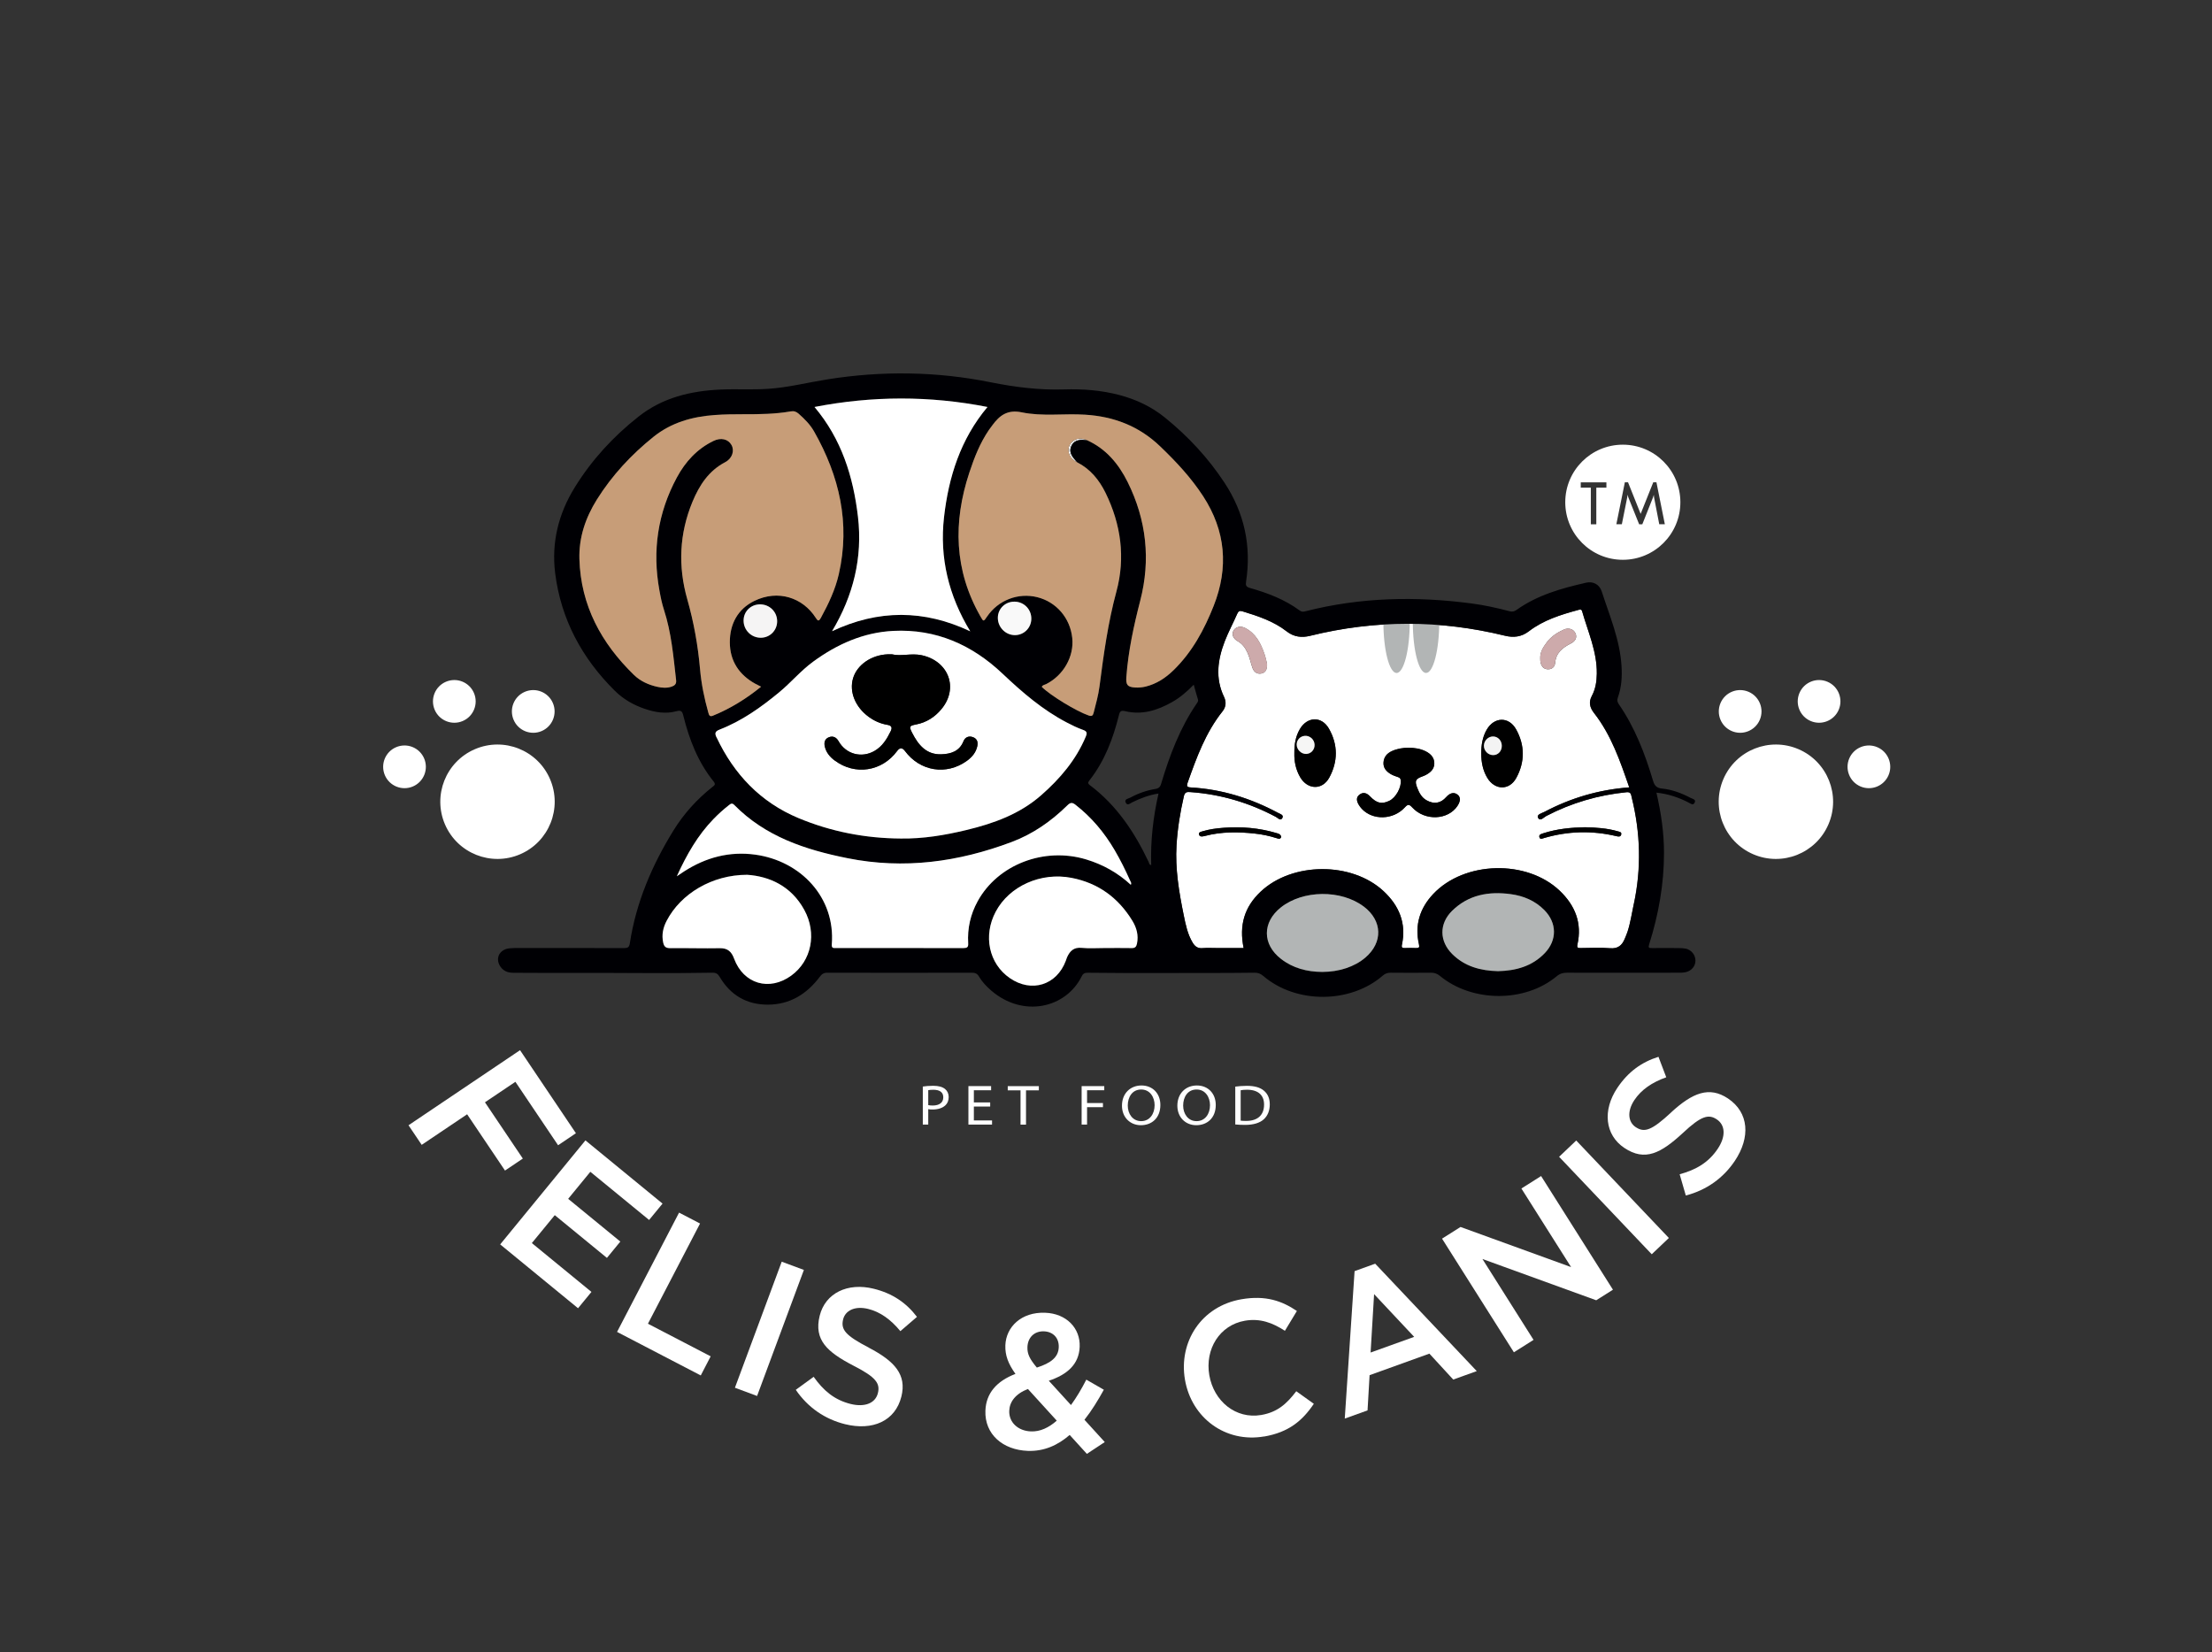 <?xml version="1.0" encoding="UTF-8"?>
<svg id="Layer_1" data-name="Layer 1" xmlns="http://www.w3.org/2000/svg" viewBox="0 0 500 373.48">
  <rect x="0" y="0" width="500" height="373.48" fill="#333333" stroke="none"/>
  <defs>
    <style>
      .cls-1 {
        fill: #f3f3f3;
      }

      .cls-2 {
        fill: #f6f6f5;
      }

      .cls-3 {
        fill: #f9f9f9;
      }

      .cls-4 {
        fill: #000004;
      }

      .cls-5 {
        fill: #f5f4f4;
      }

      .cls-6 {
        fill: #fff;
      }

      .cls-7 {
        fill: #cdaaab;
      }

      .cls-8 {
        fill: #b2b5b5;
      }

      .cls-9 {
        fill: #c79d78;
      }
    </style>
  </defs>
  <g>
    <g>
      <path class="cls-6" d="m366.82,100.51c-7.18,0-13.01,5.82-13.01,13.01s5.82,13.01,13.01,13.01,13.01-5.82,13.01-13.01-5.82-13.01-13.01-13.01Zm-3.71,9.72h-2.28v8.28h-1.24v-8.28h-2.28v-1.2h5.8v1.2Zm11.95,8.28l-1.18-6.11-.05-.56-.18.57-2.42,6.09h-.72l-2.44-6.07-.18-.61-.07.59-1.22,6.09h-1.24l1.92-9.48h.72l2.85,7.13,2.85-7.13h.72l1.9,9.48h-1.26Z"/>
      <path class="cls-6" d="m406.54,169.34c-6.56-2.82-14.17.2-16.99,6.76-2.82,6.56.2,14.17,6.76,16.99,6.56,2.82,14.17-.2,16.99-6.76,2.82-6.56-.2-14.17-6.76-16.99Z"/>
      <path class="cls-6" d="m409.28,162.97c2.45,1.05,5.29-.08,6.34-2.53,1.05-2.45-.08-5.29-2.53-6.34-2.45-1.05-5.29.08-6.34,2.53-1.05,2.45.08,5.29,2.53,6.34Z"/>
      <path class="cls-6" d="m424.35,168.89c-2.45-1.05-5.29.08-6.34,2.53-1.05,2.45.08,5.29,2.53,6.34,2.45,1.05,5.29-.08,6.34-2.53,1.05-2.45-.08-5.29-2.53-6.34Z"/>
      <path class="cls-6" d="m397.78,162.71c1.05-2.45-.08-5.29-2.53-6.34-2.45-1.05-5.29.08-6.34,2.53-1.05,2.45.08,5.29,2.53,6.34s5.29-.08,6.34-2.53Z"/>
      <path class="cls-6" d="m107.34,169.34c6.56-2.82,14.17.2,16.99,6.76,2.82,6.56-.2,14.17-6.76,16.99-6.56,2.82-14.17-.2-16.99-6.76-2.82-6.56.2-14.17,6.76-16.99Z"/>
      <path class="cls-6" d="m104.6,162.97c-2.45,1.05-5.29-.08-6.34-2.53-1.05-2.45.08-5.29,2.53-6.34,2.45-1.05,5.29.08,6.34,2.53,1.05,2.45-.08,5.29-2.53,6.34Z"/>
      <path class="cls-6" d="m89.53,168.89c2.45-1.05,5.29.08,6.34,2.53,1.05,2.45-.08,5.29-2.53,6.34-2.45,1.05-5.29-.08-6.34-2.53-1.05-2.45.08-5.29,2.53-6.34Z"/>
      <path class="cls-6" d="m116.1,162.71c-1.05-2.45.08-5.29,2.53-6.34,2.45-1.05,5.29.08,6.34,2.53,1.05,2.45-.08,5.29-2.53,6.34-2.45,1.05-5.29-.08-6.34-2.53Z"/>
      <g>
        <path class="cls-6" d="m208.6,245.59c.59-.09,1.37-.17,2.35-.17,1.21,0,2.1.26,2.66.72.52.41.83,1.05.83,1.82s-.25,1.41-.73,1.86c-.65.63-1.7.96-2.9.96-.37,0-.7-.01-.99-.08v3.49h-1.23v-8.6Zm1.23,4.2c.27.06.61.09,1.01.09,1.48,0,2.38-.66,2.38-1.86s-.89-1.7-2.24-1.7c-.54,0-.94.04-1.16.09v3.38Z"/>
        <path class="cls-6" d="m223.82,250.11h-3.69v3.14h4.11v.94h-5.34v-8.7h5.13v.94h-3.9v2.75h3.69v.93Z"/>
        <path class="cls-6" d="m230.68,246.45h-2.89v-.95h7.03v.95h-2.9v7.75h-1.24v-7.75Z"/>
        <path class="cls-6" d="m244.5,245.49h5.11v.94h-3.89v2.89h3.59v.93h-3.59v3.94h-1.23v-8.7Z"/>
        <path class="cls-6" d="m262.29,249.75c0,3-1.99,4.58-4.41,4.58s-4.27-1.78-4.27-4.41c0-2.76,1.87-4.57,4.41-4.57s4.27,1.82,4.27,4.4Zm-7.37.14c0,1.86,1.1,3.52,3.03,3.52s3.04-1.64,3.04-3.61c0-1.73-.99-3.54-3.03-3.54s-3.04,1.72-3.04,3.63Z"/>
        <path class="cls-6" d="m274.81,249.75c0,3-1.99,4.58-4.41,4.58s-4.27-1.78-4.27-4.41c0-2.76,1.87-4.57,4.41-4.57s4.27,1.82,4.27,4.4Zm-7.37.14c0,1.86,1.1,3.52,3.03,3.52s3.04-1.64,3.04-3.61c0-1.73-.99-3.54-3.03-3.54s-3.04,1.72-3.04,3.63Z"/>
        <path class="cls-6" d="m279.22,245.61c.75-.1,1.63-.18,2.61-.18,1.76,0,3.01.37,3.85,1.08.85.71,1.34,1.72,1.34,3.12s-.48,2.58-1.37,3.38c-.89.81-2.35,1.25-4.2,1.25-.87,0-1.61-.04-2.23-.1v-8.56Zm1.23,7.69c.31.05.76.06,1.24.06,2.62,0,4.04-1.34,4.04-3.69.01-2.05-1.25-3.36-3.85-3.36-.63,0-1.11.05-1.44.12v6.87Z"/>
      </g>
    </g>
    <path class="cls-6" d="m243.54,99.42c-1.73.35-2.38,2.5-1.24,3.97.33.42.74.77,1.16,1.11-.91-1.07-2.02-2.13-1.3-3.69.7-1.52,2.15-1.44,3.54-1.3-.71-.3-1.47-.23-2.17-.09Z"/>
    <path class="cls-6" d="m241.74,100.7c-.64,1.4.11,3.05,1.72,3.8-.42-.34-.83-.69-1.16-1.11-1.14-1.47-.49-3.62,1.24-3.97.7-.14,1.46-.21,2.17.09-1.61-.78-3.31-.27-3.97,1.19Z"/>
    <path class="cls-6" d="m367.63,179.06c-6.39.63-12.42,2.4-18.12,5.37-.55.29-1.38,1.32-1.85.41-.39-.77.84-1.03,1.45-1.35,5.94-3.14,12.27-5.01,19.15-5.53-2.06-5.98-4.08-11.86-7.98-16.84-.95-1.21-1.21-2.45-.48-3.81.85-1.59,1.1-3.28,1.13-5.05.07-4.98-1.99-9.46-3.32-14.11-.16-.55-.56-.37-.91-.28-3.94,1.07-7.83,2.28-11.13,4.81-1.67,1.29-3.47,1.48-5.41,1-14.68-3.6-29.35-3.6-44.02.02-1.89.47-3.67.28-5.3-.99-2.97-2.32-6.49-3.47-10.03-4.55-.57-.17-.88-.07-1.15.54-.91,2.09-2.01,4.11-2.83,6.24-1.6,4.14-2.2,8.34-.17,12.55.55,1.14.47,2.28-.33,3.28-3.82,4.79-5.87,10.45-7.89,16.13-.29.83-.12,1.03.75,1.08,6.99.41,13.52,2.44,19.68,5.74.46.25,1.36.46.98,1.16-.41.76-1.02-.01-1.45-.24-6.05-3.22-12.47-5.12-19.31-5.61-.74-.05-1.27-.08-1.5.93-.84,3.65-1.44,7.32-1.66,11.06-.32,5.36.56,10.6,1.62,15.81.44,2.15.87,4.31,2.03,6.24.52.86,1.15,1.33,2.22,1.23,1.11-.09,2.24-.02,3.36-.02,1.97,0,3.94,0,5.94,0-1.07-5.19.19-9.29,3.83-12.73,7.14-6.75,20.6-6.83,27.8-.13,3.52,3.28,5.18,7.26,4.15,12.11-.15.71.14.76.69.75.83-.02,1.66-.03,2.49,0,.68.03.83-.14.67-.85-.99-4.36.21-8.16,3.22-11.36,7.05-7.48,21.14-7.84,28.59-.75,3.49,3.32,5.1,7.32,4.01,12.16-.18.81.2.8.76.8,2.2-.01,4.42-.15,6.6.04,1.79.15,2.72-.64,3.33-2.12.22-.54.46-1.07.64-1.62.66-2.02.95-4.12,1.4-6.19,1.76-8.1,1.53-16.16-.47-24.19-.15-.6-.13-1.26-1.19-1.15Zm-17.99-33.88c1-1.32,2.35-2.2,3.83-2.87,1.11-.5,2.23-.11,2.65.85.4.91.04,1.74-1.07,2.3-1.84.94-3.34,2.08-3.53,4.39-.08.98-.82,1.53-1.85,1.41-.99-.12-1.54-1.03-1.51-2.45-.06-1.38.65-2.53,1.49-3.63Zm-64.56,7.06c-1,.17-1.67-.4-1.99-1.32-.4-1.13-.61-2.31-1.12-3.41-.5-1.09-1.14-1.98-2.21-2.59-1.07-.61-1.39-1.56-.94-2.38.47-.85,1.57-1.14,2.62-.6,2.44,1.25,3.56,3.5,4.39,5.94.28.82.44,1.68.57,2.2.04,1.3-.38,1.99-1.33,2.16Zm3.42,37.19c-1.58-.51-3.2-.84-4.85-1.02-3.78-.41-7.54-.44-11.25.53-.12.03-.24.06-.36.08-.44.1-.9.1-1.01-.42-.1-.48.36-.57.72-.68,1.6-.49,3.24-.7,4.9-.82,4.01-.3,7.96.04,11.83,1.18.45.13,1.01.2,1.14.9-.21.6-.72.37-1.1.24Zm11.96-13.66c-1.57,2.88-4.91,2.76-6.57-.09-1.01-1.73-1.37-3.63-1.32-5.43-.02-2.04.29-3.82,1.24-5.44,1.69-2.86,4.94-2.98,6.58-.09,2.05,3.61,2.05,7.42.07,11.06Zm28.99,6.36c-2.15,3.25-7.37,3.49-10.24.38-.71-.77-.99-.77-1.7,0-2.6,2.84-7.24,2.94-9.7.31-.28-.3-.54-.64-.74-1-.44-.79-.6-1.62.24-2.23.85-.63,1.64-.33,2.32.38,1.53,1.59,2.66,1.86,4.39,1.04,1.5-.71,2.78-3.07,2.59-4.65-.06-.48-.29-.6-.67-.73-.55-.18-1.11-.38-1.6-.67-.97-.58-1.7-1.37-1.63-2.6.07-1.24.77-2.07,1.87-2.58,1.19-.55,2.45-.75,3.75-.77,1.39.01,2.74.2,3.98.84,1.09.57,1.9,1.4,1.88,2.71-.01,1.27-.85,2.02-1.88,2.58-.25.14-.52.25-.8.35-1.57.55-1.79,1-1.18,2.57.44,1.13.98,2.21,2.11,2.83,1.69.94,3.19.7,4.45-.73.83-.94,1.74-1.16,2.49-.59.75.56.76,1.46.04,2.56Zm13.3-6.31c-1.58,2.9-4.87,2.82-6.57-.02-1.01-1.69-1.35-3.55-1.36-5.49,0-1.89.28-3.73,1.24-5.39,1.7-2.91,5.01-3,6.65-.05,1.99,3.58,1.99,7.35.04,10.95Zm23.72,12.78c-.12.61-.66.5-1.12.39-5.48-1.3-10.92-1.15-16.33.43-.35.1-.89.41-1.05-.19-.16-.59.42-.73.84-.87,3.11-1.02,6.32-1.31,9.43-1.38,2.59.05,5.02.23,7.4.9.38.11.95.15.83.71Z"/>
    <path class="cls-8" d="m315.67,152.12c1.65,0,2.99-5.2,2.99-11.62,0-.18,0-.35,0-.52-1.99,0-3.98.09-5.96.23,0,.1,0,.19,0,.29,0,6.42,1.34,11.62,2.99,11.62Z"/>
    <path class="cls-8" d="m319.35,140.49c0,6.42,1.34,11.62,2.99,11.62s2.99-5.2,2.99-11.62c0-.1,0-.2,0-.3-1.99-.14-3.98-.22-5.96-.23,0,.18,0,.35,0,.52Z"/>
    <path class="cls-4" d="m380.97,214.42c-.52-.11-1.07-.12-1.61-.13-1.99-.01-3.99-.02-5.98,0-.65,0-.85-.06-.61-.83,2.13-6.73,3.36-13.61,3.36-20.68,0-4.54-.65-9.02-1.71-13.62,2.69.29,5.02,1.08,7.25,2.23.45.23,1.04.75,1.39.03.36-.74-.47-.84-.89-1.06-2.03-1.07-4.17-1.89-6.47-2.12-1.21-.12-1.7-.61-2.05-1.78-1.82-6.1-4.1-12.02-7.74-17.3-.34-.5-.42-.92-.21-1.49.83-2.31.98-4.7.83-7.12-.36-5.93-2.69-11.35-4.49-16.9-.51-1.56-1.94-2.3-3.49-1.95-5.56,1.27-11.04,2.79-15.77,6.17-.53.38-.99.44-1.6.28-2.81-.75-5.65-1.37-8.53-1.75-12.63-1.67-25.19-1.4-37.59,1.77-.47.12-.85.15-1.27-.17-3.39-2.51-7.27-3.97-11.28-5.11-.84-.24-.98-.6-.85-1.41,1.23-8.06-.37-15.51-4.86-22.35-3.71-5.65-8.25-10.51-13.48-14.75-3.05-2.47-6.52-4.1-10.31-5.1-4.1-1.08-8.28-1.39-12.48-1.26-5.6.18-11.1-.51-16.58-1.61-12.26-2.47-24.58-2.63-36.93-.66-4.47.71-8.87,1.84-13.4,2.14-3.57.24-7.15,0-10.72.16-6.74.3-13.1,1.81-18.51,6.07-5.76,4.53-10.67,9.86-14.52,16.12-3.66,5.95-5.24,12.42-4.38,19.32,1.31,10.43,6.06,19.23,13.5,26.59,1.91,1.89,4.23,3.22,6.79,4.08,2.32.78,4.7,1.19,7.1.53,1.05-.29,1.33,0,1.57.97,1.34,5.41,3.32,10.54,6.87,14.93.55.68.1.91-.33,1.25-3.48,2.77-6.43,6.03-8.76,9.8-4.86,7.88-8.45,16.27-9.86,25.48-.14.92-.46,1.11-1.32,1.11-7.85-.03-15.71-.02-23.56-.02-.79,0-1.58-.01-2.36.07-1.34.14-2.32.97-2.52,2.05-.22,1.17.48,2.49,1.63,3.1.61.32,1.26.38,1.93.38,9.51.07,19.03-.01,28.54.06,5.44.04,10.88.02,16.32-.08.82-.01,1.23.25,1.65.95,2.43,4.13,6.1,6.28,10.89,6.27,4.99-.01,8.8-2.4,11.73-6.29.47-.63.89-.93,1.7-.93,10.89.03,21.77.03,32.66,0,.74,0,1.23.18,1.62.85.72,1.23,1.7,2.25,2.77,3.18,7.2,6.21,16.9,4.02,20.49-3.27.35-.72.86-.76,1.51-.75,5.77.07,11.55.08,17.32.06,6.73-.02,13.46.02,20.19-.07.8-.01,1.39.22,2,.74,7.37,6.33,19.7,6.28,27.02-.1.55-.48,1.09-.64,1.79-.64,3.03.03,6.07.03,9.1,0,.8,0,1.4.22,2.02.73,7.29,6,19.19,6.05,26.36.09.73-.61,1.45-.82,2.36-.82,8.35.02,16.7.01,25.05,0,.58,0,1.17.01,1.73-.11,1.36-.29,2.25-1.36,2.25-2.62,0-1.3-.93-2.46-2.29-2.74Zm-156.67-118.28c1.65-2.26,3.44-3.6,6.66-2.94,4.68.97,9.53.24,14.3.53,6.5.4,12.2,2.58,16.96,7.14,3.61,3.46,7,7.08,9.74,11.29,5.11,7.84,5.79,16.13,2.39,24.75-2.13,5.4-4.87,10.47-9.1,14.59-1.79,1.74-3.81,3.07-6.26,3.68-.78.19-1.56.27-2.35.22-1.8-.09-2.17-.62-2.04-2.39.44-5.86,1.67-11.56,3.14-17.25,2.39-9.24,1.41-18.22-2.84-26.79-2.04-4.12-4.87-7.52-9.18-9.47-1.4-.14-2.84-.21-3.54,1.3-.73,1.56.39,2.62,1.3,3.69,2.97,1.52,4.97,3.96,6.42,6.9,3.5,7.14,4.53,14.66,2.46,22.31-1.91,7.06-2.89,14.23-3.82,21.43-.26,2.02-.82,3.98-1.32,5.96-.17.67-.42.87-1.13.63-2.72-.93-8.63-4.5-10.6-6.47.18-.44.65-.45.99-.62,3.92-1.99,6.34-6.23,5.9-10.42-.47-4.52-3.59-8.15-7.91-9.23-4.31-1.07-8.83.67-11.35,4.39-.8,1.18-.79,1.18-1.49-.04-5.96-10.43-6.21-21.31-2.52-32.49,1.12-3.4,2.42-6.72,4.46-9.7.23-.34.49-.67.74-1Zm-48.15,60.33c2.66-2.2,4.88-4.87,7.68-6.92,5.42-3.95,11.37-6.61,18.11-6.95,9.63-.49,17.79,3.14,24.69,9.67,4.45,4.22,9.06,8.18,14.53,11.04,1.18.61,2.38,1.2,3.63,1.65.91.32,1.01.67.66,1.53-2.22,5.3-5.84,9.54-10.1,13.27-4.86,4.26-10.73,6.37-16.89,7.85-4.86,1.17-9.76,2-14.79,1.92-8.03-.04-15.81-1.55-23.19-4.63-8.52-3.56-14.54-9.86-18.47-18.2-.44-.93-.4-1.37.7-1.8,5.01-1.95,9.33-5.02,13.46-8.43Zm-4.18-12.32c-2.14.01-3.88-1.7-3.9-3.84-.02-2.07,1.59-3.69,3.69-3.71,2.17-.02,3.89,1.67,3.9,3.82,0,2.07-1.63,3.72-3.69,3.73Zm53.58-4.53c.02-2.05,1.68-3.65,3.77-3.63,2.16.02,3.84,1.75,3.8,3.91-.04,2.05-1.72,3.68-3.76,3.66-2.1-.03-3.83-1.81-3.81-3.94Zm-2.35-47.63c-6.12,7.29-8.79,15.83-9.82,24.89-1.05,9.2,1.05,17.8,5.93,25.82-10.43-4.94-20.77-4.96-31.24-.03,4.82-8.05,6.95-16.67,5.86-25.9-1.07-9.02-3.7-17.52-9.82-24.79,13.08-2.52,26.01-2.57,39.1,0Zm-62.04,69.76c-.78.32-.9-.16-1.06-.73-.9-3.21-1.57-6.47-1.86-9.78-.47-5.36-1.41-10.6-2.88-15.78-2.12-7.47-1.82-14.87,1.18-22.09,1.55-3.72,3.64-6.97,7.38-8.92,1.62-.85,2.15-2.63,1.42-3.9-.77-1.33-2.37-1.72-4.07-.9-3.69,1.79-6.33,4.67-8.25,8.22-4.35,8.05-5.61,16.6-3.96,25.58.27,1.47.56,2.95,1.02,4.36,1.69,5.18,2.14,10.57,2.75,15.93.1.86-.35,1.23-1.03,1.45-1.06.35-2.14.27-3.2.04-1.99-.43-3.83-1.26-5.28-2.67-7.4-7.18-12.04-15.7-12.35-26.21-.14-4.87,1.37-9.32,3.94-13.44,3.43-5.49,7.77-10.15,12.79-14.18,4.04-3.25,8.8-4.58,13.87-4.94,2.19-.16,4.4-.18,6.6-.18,3.54.01,7.06-.03,10.56-.64.74-.13,1.26.05,1.8.53,1.35,1.19,2.62,2.47,3.5,4.03,5.71,10.06,8.2,20.7,5.58,32.21-.8,3.51-2.33,6.74-4.05,9.88-.49.9-.72.72-1.19-.02-2.91-4.55-8.51-6.41-13.86-3.79-3.75,1.83-5.55,5.22-5.54,9.36.01,4.22,2.08,7.34,5.77,9.37.18.1.37.18.56.27.18.09.37.18.75.37-3.41,2.77-6.97,4.95-10.88,6.55Zm17.68,58.76c-4.96,3.6-10.8,1.88-12.92-3.85-.57-1.54-1.43-2.38-3.2-2.35-3.73.07-7.47-.05-11.21-.01-.97,0-1.4-.3-1.61-1.25-.39-1.77-.03-3.38.78-4.93,3.19-6.13,10.27-10.4,18.2-10.4,4.94.34,9.9,2.46,12.9,7.93,2.91,5.31,1.63,11.53-2.95,14.86Zm42.14-16.79c-1.62,2.94-2.34,6.12-2.14,9.48.05.91-.24,1.11-1.09,1.1-9.6-.03-19.19-.02-28.79-.01-.56,0-1.03.1-.95-.81.85-10.64-7.06-18.9-17.33-20.3-5.8-.79-11.12.63-16.02,3.77-.47.3-.94.62-1.68,1.12,2.24-4.92,4.74-9.28,8.3-12.95,1.1-1.13,2.27-2.19,3.52-3.16.4-.31.7-.48,1.15-.02,7.06,7.17,16.08,10.15,25.63,12.05,12.74,2.54,25.05.85,37.07-3.66,4.81-1.81,8.96-4.7,12.61-8.29.67-.66,1.09-.71,1.83-.13,3.62,2.82,6.51,6.27,8.83,10.21,1.33,2.26,2.48,4.6,3.55,6.99.11.25.35.49.13.89-2.92-2.7-6.28-4.59-10.07-5.73-9.5-2.88-19.98,1.13-24.55,9.45Zm36.02,9.62c-.15.69-.44.97-1.17.96-2.03-.04-4.07-.01-6.11-.01-1.74,0-3.5.13-5.23-.04-1.74-.17-2.62.69-3.26,2.08-.12.26-.2.54-.3.82-2.06,5.54-7.78,7.31-12.67,3.93-4.74-3.28-6.07-9.58-3.18-15.01,3.07-5.78,10.21-8.98,17.15-7.64,6.01,1.17,10.55,4.48,13.73,9.67.98,1.6,1.46,3.33,1.05,5.24Zm5.5-36.28c-.23.78-.52,1.13-1.37,1.27-1.97.32-3.86.99-5.62,1.95-.46.25-1.48.32-1.03,1.18.39.74,1.02.09,1.5-.14,1.83-.89,3.7-1.62,5.89-1.96-1.22,5.4-1.83,10.73-1.65,16.17-.48-.07-.47-.47-.59-.73-3.19-6.72-7.23-12.79-13.27-17.33-.51-.38-.44-.66-.09-1.1,3.43-4.37,5.34-9.44,6.66-14.76.22-.88.49-1.08,1.43-.86,3.83.91,7.31-.21,10.61-2.08,1.78-1.01,3.32-2.33,4.86-3.91.35,1.22.61,2.26.94,3.28.15.45-.09.71-.29,1.01-3.77,5.51-6.09,11.67-7.99,18.01Zm46.1,39.41c-2.42,2.06-5.92,3.22-9.73,3.22-3.41-.02-6.59-.83-9.32-2.95-4.24-3.28-4.25-8.26-.05-11.61,4.99-3.99,13.67-4.09,18.78-.2,4.22,3.21,4.36,8.11.32,11.55Zm40.61-1.06c-2.88,3.02-6.58,4.01-10.59,4.1-3.92-.1-7.51-1.04-10.36-3.88-2.92-2.91-2.97-6.85-.03-9.75,3.7-3.65,8.31-4.45,13.26-3.78,2.9.39,5.53,1.49,7.62,3.62,2.83,2.88,2.89,6.76.1,9.69Zm20.09-11.01c-.45,2.07-.74,4.17-1.4,6.19-.18.55-.41,1.08-.64,1.62-.61,1.48-1.54,2.27-3.33,2.12-2.19-.19-4.4-.05-6.6-.04-.56,0-.95.02-.76-.8,1.09-4.84-.52-8.84-4.01-12.16-7.45-7.09-21.55-6.73-28.59.75-3.02,3.2-4.22,7-3.22,11.36.16.71,0,.88-.67.85-.83-.04-1.66-.03-2.49,0-.55.02-.84-.04-.69-.75,1.04-4.85-.63-8.83-4.15-12.11-7.2-6.7-20.67-6.62-27.8.13-3.63,3.43-4.89,7.54-3.83,12.73-2,0-3.97,0-5.94,0-1.12,0-2.25-.07-3.36.02-1.07.09-1.7-.38-2.22-1.23-1.16-1.93-1.59-4.09-2.03-6.24-1.06-5.22-1.95-10.45-1.62-15.81.23-3.74.82-7.41,1.66-11.06.23-1.01.77-.98,1.5-.93,6.84.49,13.26,2.4,19.31,5.61.43.23,1.04,1,1.45.24.38-.7-.52-.91-.98-1.16-6.15-3.3-12.68-5.33-19.68-5.74-.87-.05-1.04-.26-.75-1.08,2.01-5.68,4.06-11.33,7.89-16.13.8-1.01.88-2.14.33-3.28-2.02-4.22-1.42-8.41.17-12.55.82-2.13,1.92-4.14,2.83-6.24.26-.6.58-.71,1.15-.54,3.54,1.09,7.06,2.23,10.03,4.55,1.63,1.27,3.4,1.46,5.3.99,14.67-3.62,29.35-3.62,44.02-.02,1.95.48,3.74.28,5.41-1,3.29-2.53,7.19-3.74,11.13-4.81.35-.09.75-.27.91.28,1.33,4.65,3.38,9.13,3.32,14.11-.02,1.77-.28,3.46-1.13,5.05-.73,1.36-.47,2.59.48,3.81,3.91,4.99,5.92,10.86,7.98,16.84-6.88.52-13.2,2.39-19.15,5.53-.6.32-1.84.58-1.45,1.35.47.91,1.29-.12,1.85-.41,5.7-2.96,11.73-4.73,18.12-5.37,1.06-.11,1.04.55,1.19,1.15,2,8.03,2.22,16.09.47,24.19Z"/>
    <path class="cls-9" d="m171.3,154.83c-.19-.09-.38-.17-.56-.27-3.69-2.04-5.75-5.16-5.77-9.37-.01-4.14,1.79-7.53,5.54-9.36,5.35-2.62,10.94-.75,13.86,3.79.47.74.7.92,1.19.02,1.72-3.15,3.25-6.37,4.05-9.88,2.62-11.51.12-22.15-5.58-32.21-.88-1.56-2.15-2.84-3.5-4.03-.54-.48-1.07-.66-1.8-.53-3.49.61-7.02.65-10.56.64-2.2,0-4.41.02-6.6.18-5.07.36-9.83,1.69-13.87,4.94-5.02,4.04-9.36,8.7-12.79,14.18-2.57,4.12-4.08,8.57-3.94,13.44.31,10.5,4.95,19.03,12.35,26.21,1.45,1.4,3.3,2.23,5.28,2.67,1.06.23,2.14.32,3.2-.04.68-.23,1.13-.59,1.03-1.45-.61-5.36-1.06-10.75-2.75-15.93-.46-1.42-.76-2.89-1.02-4.36-1.65-8.98-.39-17.53,3.96-25.58,1.92-3.55,4.56-6.43,8.25-8.22,1.69-.82,3.3-.44,4.07.9.73,1.27.21,3.05-1.42,3.9-3.73,1.96-5.83,5.2-7.38,8.92-3,7.22-3.31,14.62-1.18,22.09,1.47,5.18,2.41,10.42,2.88,15.78.29,3.31.96,6.57,1.86,9.78.16.57.28,1.05,1.06.73,3.91-1.6,7.46-3.78,10.88-6.55-.38-.19-.56-.28-.75-.37Z"/>
    <path class="cls-9" d="m221.62,139.33c.69,1.22.69,1.22,1.49.04,2.52-3.72,7.04-5.46,11.35-4.39,4.32,1.08,7.44,4.71,7.91,9.23.44,4.19-1.98,8.43-5.9,10.42-.34.17-.81.18-.99.62,1.96,1.97,7.87,5.54,10.6,6.47.71.24.96.05,1.13-.63.5-1.97,1.06-3.94,1.32-5.96.93-7.2,1.91-14.37,3.82-21.43,2.07-7.65,1.04-15.17-2.46-22.31-1.45-2.94-3.44-5.38-6.42-6.9-1.61-.76-2.36-2.4-1.72-3.8.66-1.47,2.36-1.97,3.97-1.19,4.3,1.95,7.13,5.35,9.18,9.47,4.25,8.57,5.23,17.56,2.84,26.79-1.47,5.69-2.7,11.38-3.14,17.25-.13,1.77.23,2.3,2.04,2.39.79.04,1.57-.03,2.35-.22,2.45-.61,4.47-1.94,6.26-3.68,4.23-4.11,6.97-9.19,9.1-14.59,3.4-8.62,2.71-16.9-2.39-24.75-2.74-4.21-6.13-7.83-9.74-11.29-4.76-4.56-10.45-6.74-16.96-7.14-4.77-.3-9.62.44-14.3-.53-3.21-.67-5.01.67-6.66,2.94-.24.34-.5.66-.74,1-2.04,2.98-3.34,6.3-4.46,9.7-3.69,11.18-3.44,22.05,2.52,32.49Z"/>
    <path class="cls-6" d="m161.99,166.7c3.93,8.33,9.95,14.64,18.47,18.2,7.38,3.08,15.16,4.59,23.19,4.63,5.03.07,9.93-.75,14.79-1.92,6.16-1.48,12.03-3.59,16.89-7.85,4.26-3.73,7.88-7.97,10.1-13.27.36-.85.25-1.21-.66-1.53-1.25-.44-2.45-1.03-3.63-1.65-5.47-2.85-10.07-6.82-14.53-11.04-6.89-6.53-15.05-10.15-24.69-9.67-6.75.34-12.69,2.99-18.11,6.95-2.8,2.04-5.01,4.72-7.68,6.92-4.13,3.41-8.44,6.48-13.46,8.43-1.1.43-1.14.87-.7,1.8Zm25.39-.07c.96-.37,1.7.04,2.19.91,1.66,2.93,5.18,3.88,8.11,2.19,1.78-1.03,2.79-2.67,3.66-4.45.43-.88.18-1.29-.74-1.45-1.54-.26-2.93-.88-4.2-1.79-3.07-2.23-4.48-5.71-3.55-8.77.92-3.02,4.12-5.23,7.81-5.38.21,0,.42,0,.97,0,2,.52,4.36-.3,6.73.21,6.13,1.34,8.39,7.49,4.42,12.21-1.48,1.76-3.35,2.97-5.64,3.42-1.59.31-1.69.46-.96,1.89,1.38,2.71,3.19,4.98,6.59,4.87,2.13-.07,4.1-.64,5.03-2.96.37-.92,1.22-1.27,2.18-.9.92.36,1.14,1.14.93,2.06-.32,1.42-1.2,2.44-2.34,3.27-4.62,3.34-10.59,2.39-14.01-2.23q-.88-1.19-1.76.01c-3.43,4.65-9.53,5.57-14.11,2.14-1.09-.82-1.94-1.83-2.23-3.2-.2-.91.01-1.7.95-2.05Z"/>
    <path class="cls-6" d="m188.08,142.67c10.47-4.93,20.8-4.91,31.24.03-4.88-8.02-6.98-16.62-5.93-25.82,1.04-9.07,3.71-17.6,9.82-24.89-13.09-2.57-26.02-2.53-39.1,0,6.12,7.26,8.76,15.76,9.82,24.79,1.09,9.22-1.04,17.85-5.86,25.9Z"/>
    <path class="cls-6" d="m245.54,194.26c3.79,1.15,7.15,3.03,10.07,5.73.21-.41-.02-.64-.13-.89-1.07-2.39-2.22-4.73-3.55-6.99-2.32-3.94-5.2-7.39-8.83-10.21-.74-.58-1.16-.53-1.83.13-3.65,3.59-7.8,6.49-12.61,8.29-12.02,4.52-24.33,6.21-37.07,3.66-9.55-1.91-18.58-4.88-25.63-12.05-.46-.46-.76-.29-1.15.02-1.25.97-2.42,2.03-3.52,3.16-3.57,3.68-6.06,8.03-8.3,12.95.75-.5,1.21-.82,1.68-1.12,4.9-3.14,10.21-4.56,16.02-3.77,10.27,1.4,18.18,9.66,17.33,20.3-.07.91.4.81.95.81,9.6,0,19.19-.01,28.79.01.85,0,1.15-.19,1.09-1.1-.2-3.35.52-6.53,2.14-9.48,4.57-8.33,15.06-12.33,24.55-9.45Z"/>
    <path class="cls-6" d="m168.89,197.73c-7.93,0-15.01,4.27-18.2,10.4-.81,1.55-1.16,3.16-.78,4.93.21.95.63,1.26,1.61,1.25,3.74-.04,7.47.08,11.21.01,1.77-.03,2.63.8,3.2,2.35,2.12,5.73,7.96,7.45,12.92,3.85,4.58-3.32,5.86-9.55,2.95-14.86-3-5.47-7.96-7.59-12.9-7.93Z"/>
    <path class="cls-6" d="m242.22,198.42c-6.94-1.35-14.07,1.85-17.15,7.64-2.89,5.44-1.55,11.74,3.18,15.01,4.9,3.39,10.61,1.61,12.67-3.93.1-.27.18-.55.3-.82.63-1.39,1.52-2.25,3.26-2.08,1.73.17,3.49.04,5.23.04,2.04,0,4.07-.03,6.11.01.73.01,1.02-.27,1.17-.96.41-1.91-.07-3.64-1.05-5.24-3.18-5.19-7.72-8.51-13.73-9.67Z"/>
    <path class="cls-8" d="m341.48,202.1c-4.95-.67-9.56.13-13.26,3.78-2.93,2.9-2.89,6.84.03,9.75,2.85,2.84,6.44,3.79,10.36,3.88,4.01-.09,7.71-1.08,10.59-4.1,2.79-2.93,2.73-6.81-.1-9.69-2.09-2.13-4.72-3.23-7.62-3.62Z"/>
    <path class="cls-8" d="m308.28,204.92c-5.11-3.88-13.79-3.79-18.78.2-4.19,3.35-4.19,8.33.05,11.61,2.73,2.12,5.91,2.93,9.32,2.95,3.81,0,7.31-1.16,9.73-3.22,4.04-3.44,3.9-8.34-.32-11.55Z"/>
    <path class="cls-3" d="m229.36,143.56c2.05.03,3.73-1.6,3.76-3.66.04-2.16-1.64-3.89-3.8-3.91-2.09-.02-3.75,1.58-3.77,3.63-.02,2.12,1.7,3.91,3.81,3.94Z"/>
    <path class="cls-5" d="m171.77,136.6c-2.1.02-3.71,1.64-3.69,3.71.02,2.14,1.76,3.85,3.9,3.84,2.06-.01,3.69-1.66,3.69-3.73,0-2.15-1.73-3.84-3.9-3.82Z"/>
    <path d="m329.41,179.57c-.75-.57-1.66-.35-2.49.59-1.26,1.43-2.76,1.67-4.45.73-1.13-.63-1.67-1.7-2.11-2.83-.61-1.57-.38-2.01,1.18-2.57.27-.1.54-.21.8-.35,1.03-.56,1.87-1.31,1.88-2.58.01-1.31-.79-2.14-1.88-2.71-1.24-.64-2.6-.83-3.98-.84-1.3.02-2.56.21-3.75.77-1.1.51-1.8,1.34-1.87,2.58-.07,1.23.66,2.02,1.63,2.6.49.29,1.05.49,1.6.67.38.13.61.25.67.73.19,1.57-1.1,3.94-2.59,4.65-1.73.82-2.85.56-4.39-1.04-.68-.71-1.47-1.01-2.32-.38-.84.61-.68,1.44-.24,2.23.2.36.46.7.74,1,2.45,2.64,7.1,2.53,9.7-.31.71-.77.98-.77,1.7,0,2.87,3.11,8.09,2.88,10.24-.38.72-1.09.71-1.99-.04-2.56Z"/>
    <path d="m336.06,164.92c-.97,1.66-1.24,3.5-1.24,5.39,0,1.94.35,3.8,1.36,5.49,1.7,2.84,4.99,2.92,6.57.02,1.95-3.59,1.95-7.36-.04-10.95-1.64-2.95-4.95-2.87-6.65.05Zm1.46,5.76c-1.16,0-2.13-1-2.1-2.16.03-1.12.97-2.07,2.06-2.06,1.11,0,1.98.92,1.99,2.1.01,1.2-.84,2.12-1.95,2.12Z"/>
    <path d="m293.82,164.8c-.95,1.62-1.26,3.4-1.24,5.44-.05,1.81.31,3.7,1.32,5.43,1.67,2.85,5,2.97,6.57.09,1.98-3.63,1.99-7.44-.07-11.06-1.64-2.88-4.9-2.77-6.58.09Zm1.44,5.62c-1.13.03-2.15-.97-2.16-2.12-.01-1.04.8-1.91,1.85-1.97,1.17-.07,2.18.86,2.21,2.04.03,1.11-.82,2.02-1.89,2.06Z"/>
    <path class="cls-7" d="m281.45,141.94c-1.05-.54-2.15-.25-2.62.6-.45.82-.13,1.77.94,2.38,1.07.61,1.71,1.5,2.21,2.59.51,1.1.72,2.28,1.12,3.41.32.91.99,1.49,1.99,1.32.95-.16,1.37-.86,1.33-2.16-.13-.52-.29-1.38-.57-2.2-.83-2.44-1.95-4.69-4.39-5.94Z"/>
    <path class="cls-7" d="m349.67,151.25c1.04.13,1.77-.43,1.85-1.41.2-2.31,1.69-3.45,3.53-4.39,1.11-.56,1.46-1.39,1.07-2.3-.42-.95-1.54-1.35-2.65-.85-1.48.67-2.83,1.55-3.83,2.87-.84,1.1-1.55,2.25-1.49,3.63-.02,1.41.53,2.32,1.51,2.45Z"/>
    <path d="m288.47,188.28c-3.87-1.14-7.82-1.48-11.83-1.18-1.66.12-3.3.33-4.9.82-.36.11-.82.2-.72.68.11.51.58.51,1.01.42.12-.03.24-.05.36-.08,3.71-.97,7.47-.94,11.25-.53,1.65.18,3.27.51,4.85,1.02.39.13.89.36,1.1-.24-.12-.7-.68-.77-1.14-.9Z"/>
    <path d="m365.63,187.88c-2.37-.67-4.81-.85-7.4-.9-3.11.07-6.32.36-9.43,1.38-.42.14-1,.27-.84.87.16.59.7.29,1.05.19,5.41-1.58,10.85-1.73,16.33-.43.46.11,1,.22,1.12-.39.11-.56-.45-.6-.83-.71Z"/>
    <path d="m188.67,171.89c4.58,3.44,10.68,2.51,14.11-2.14q.88-1.2,1.76-.01c3.42,4.62,9.39,5.57,14.01,2.23,1.14-.83,2.02-1.85,2.34-3.27.21-.92-.01-1.7-.93-2.06-.96-.38-1.81-.02-2.18.9-.93,2.32-2.9,2.89-5.03,2.96-3.4.11-5.21-2.16-6.59-4.87-.73-1.44-.62-1.58.96-1.89,2.3-.45,4.16-1.65,5.64-3.42,3.97-4.72,1.71-10.87-4.42-12.21-2.36-.52-4.73.3-6.73-.21-.55,0-.76,0-.97,0-3.69.16-6.89,2.36-7.81,5.38-.93,3.06.48,6.54,3.55,8.77,1.26.92,2.66,1.53,4.2,1.79.92.16,1.17.57.74,1.45-.87,1.78-1.88,3.43-3.66,4.45-2.93,1.69-6.44.74-8.11-2.19-.49-.86-1.23-1.27-2.19-.91-.93.36-1.14,1.15-.95,2.05.3,1.37,1.14,2.38,2.23,3.2Z"/>
    <path class="cls-1" d="m337.48,166.46c-1.09,0-2.03.94-2.06,2.06-.03,1.16.94,2.16,2.1,2.16,1.12,0,1.97-.92,1.95-2.12-.01-1.18-.88-2.1-1.99-2.1Z"/>
    <path class="cls-2" d="m294.95,166.32c-1.05.06-1.86.93-1.85,1.97.01,1.16,1.03,2.16,2.16,2.12,1.07-.03,1.92-.95,1.89-2.06-.03-1.18-1.03-2.11-2.21-2.04Z"/>
  </g>
  <g>
    <path class="cls-6" d="m126.15,258.86l-9.65-14.34-6.88,4.63,8.56,12.72-4.03,2.71-8.56-12.72-10.27,6.91-2.98-4.43,25.21-16.97,12.63,18.77-4.03,2.72Z"/>
    <path class="cls-6" d="m146.74,275.76l-13.3-10.9-5.01,6.11,11.79,9.66-3.03,3.69-11.79-9.66-5.18,6.31,13.47,11.04-3.03,3.69-17.6-14.43,19.27-23.51,17.43,14.29-3.03,3.69Z"/>
    <path class="cls-6" d="m153.5,274.09l4.74,2.46-11.78,22.65,14.18,7.37-2.24,4.32-18.92-9.84,14.02-26.97Z"/>
    <path class="cls-6" d="m181.71,287.04l-10.58,28.49-5.01-1.86,10.58-28.49,5.01,1.86Z"/>
    <path class="cls-6" d="m196.41,304.63c5.86,3.06,8.56,6.1,7.34,11.03-1.38,5.56-6.53,7.78-12.73,6.25-4.51-1.12-8.38-3.73-11.14-7.77l4.04-2.94c2.22,3.14,4.7,5.23,8.37,6.14,3.2.79,5.59-.18,6.15-2.46.53-2.15-.37-3.58-5.53-6.2-5.91-3.07-8.99-5.8-7.63-11.28,1.27-5.14,6.34-7.56,12.2-6.11,4.3,1.06,7.39,3.21,9.79,6.36l-3.75,3.23c-2.17-2.64-4.56-4.35-7.26-5.02-3.04-.75-5.19.37-5.68,2.35-.57,2.32.53,3.66,5.84,6.41Z"/>
    <path class="cls-6" d="m245.67,328.61l-3.88-4.27c-2.69,2.33-5.79,3.74-9.48,3.6-5.64-.21-9.77-3.76-9.57-9.09.15-3.95,2.55-6.68,6.79-8.31-1.65-2.32-2.36-4.22-2.28-6.47.15-4.12,3.59-7.56,9.01-7.35,4.82.18,7.95,3.51,7.79,7.68-.15,4.04-2.89,6.32-6.98,7.69l5.01,5.49c1.24-1.69,2.4-3.65,3.47-5.74l3.96,2.28c-1.31,2.38-2.74,4.72-4.38,6.79l4.59,5.04-4.05,2.67Zm-13.31-14.66c-2.87,1.11-4.15,2.93-4.23,4.93-.1,2.6,1.96,4.55,4.91,4.66,2.08.08,4.03-.85,5.83-2.43l-6.51-7.15Zm3.62-13.03c-2.17-.08-3.66,1.38-3.74,3.55-.06,1.56.51,2.71,2.13,4.64,3.17-1.01,4.87-2.34,4.95-4.59.08-2.13-1.3-3.52-3.34-3.6Z"/>
    <path class="cls-6" d="m285.74,324.68c-8.73,1.5-16.4-4.18-17.89-12.82-1.47-8.56,3.7-16.63,12.77-18.19,5.52-.95,9.19.4,12.53,2.65l-2.71,4.48c-2.78-1.81-5.6-2.87-9.03-2.28-5.73.99-9.07,6.41-8.06,12.31,1.02,5.9,5.99,9.98,11.73,9,3.68-.63,5.78-2.54,7.93-5.37l3.97,2.84c-2.56,3.79-5.63,6.43-11.24,7.4Z"/>
    <path class="cls-6" d="m333.8,309.91l-5.31,1.91-5.39-5.86-13.52,4.87-.46,7.96-5.15,1.85,2.22-33.33,4.66-1.68,22.95,24.27Zm-23.2-17.4l-.79,13.2,9.85-3.54-9.06-9.66Z"/>
    <path class="cls-6" d="m343.91,268.63l4.44-2.81,16.24,25.69-3.78,2.39-25.72-9.33,11.55,18.28-4.44,2.81-16.24-25.69,4.18-2.64,24.99,9.07-11.23-17.76Z"/>
    <path class="cls-6" d="m356.29,257.79l20.94,22.03-3.87,3.68-20.94-22.03,3.87-3.68Z"/>
    <path class="cls-6" d="m377.73,251.44c4.87-4.47,8.64-5.97,12.87-3.15,4.76,3.19,5.09,8.79,1.55,14.09-2.58,3.86-6.36,6.61-11.09,7.84l-1.39-4.8c3.71-1.02,6.52-2.64,8.62-5.78,1.83-2.74,1.73-5.32-.22-6.62-1.84-1.23-3.49-.87-7.71,3.1-4.9,4.51-8.51,6.48-13.2,3.34-4.4-2.94-4.95-8.53-1.59-13.55,2.46-3.68,5.54-5.86,9.31-7.04l1.76,4.63c-3.22,1.14-5.64,2.81-7.19,5.12-1.74,2.6-1.42,5.01.28,6.14,1.99,1.33,3.62.75,8.01-3.31Z"/>
  </g>
</svg>